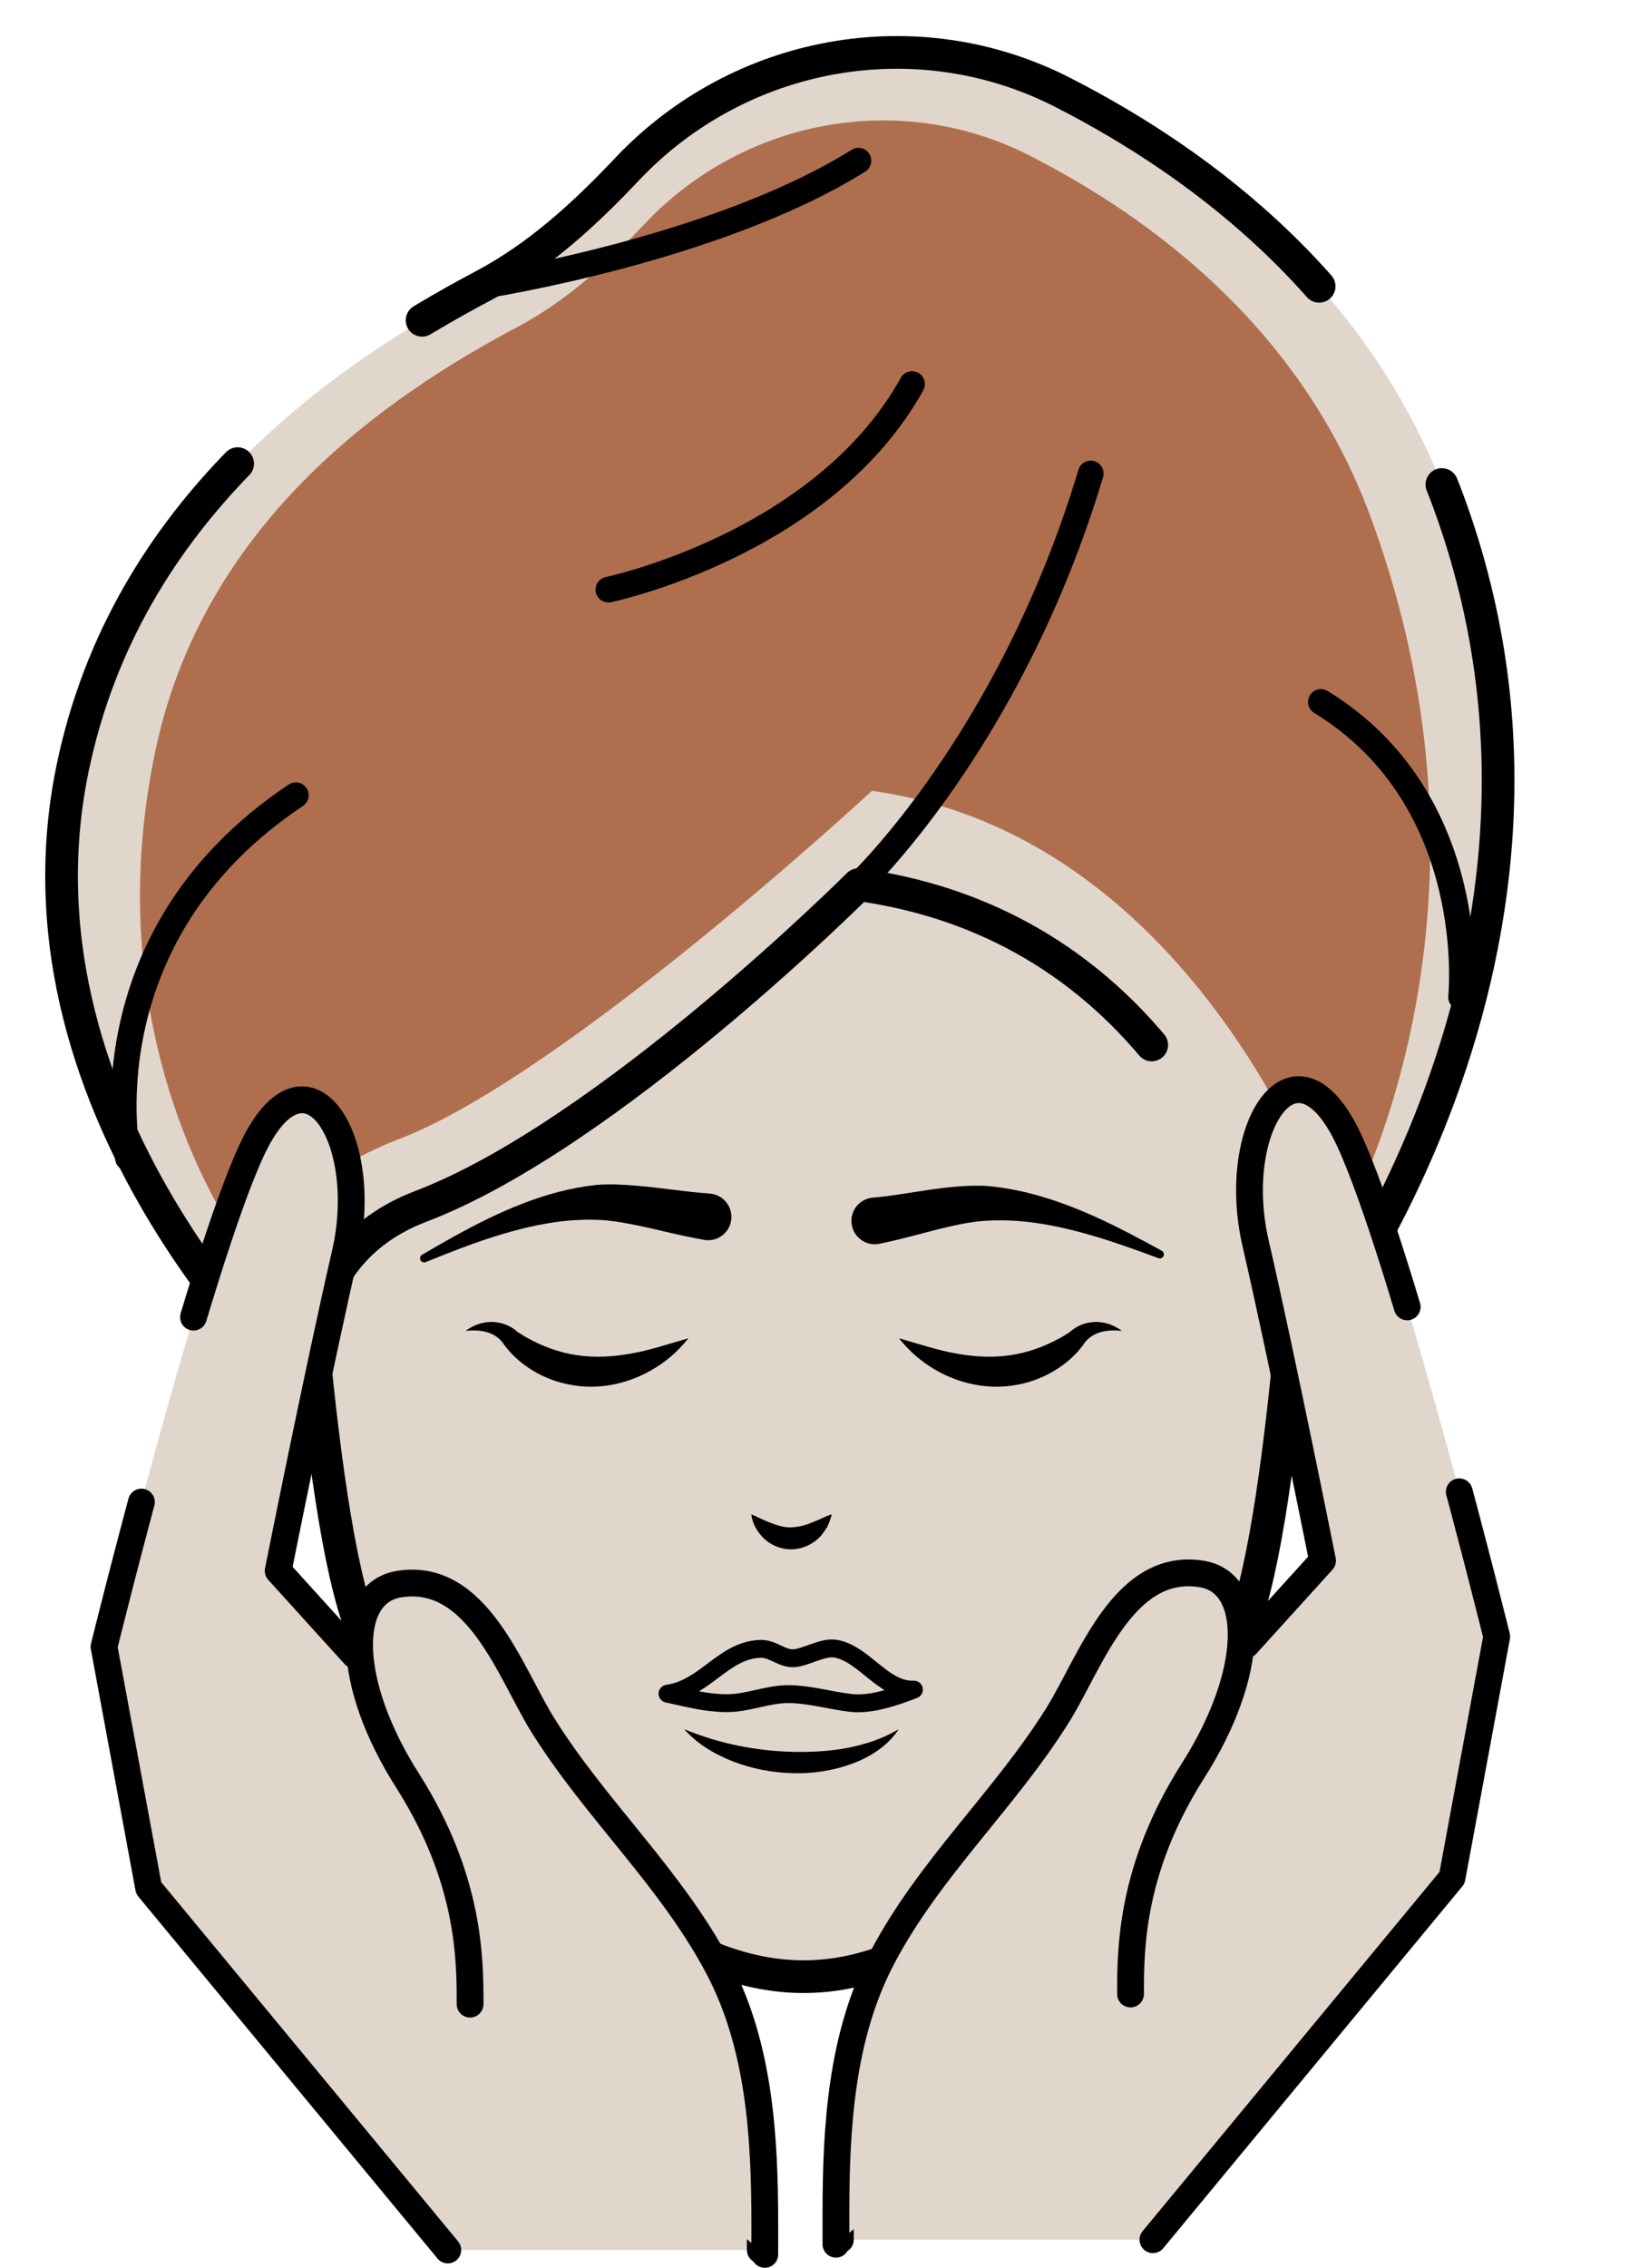 <?xml version="1.0" encoding="UTF-8" standalone="no"?><svg xmlns="http://www.w3.org/2000/svg" xmlns:xlink="http://www.w3.org/1999/xlink" fill="#000000" height="205.5" preserveAspectRatio="xMidYMid meet" version="1.1" viewBox="141.9 108.1 148.6 205.5" width="148.6" zoomAndPan="magnify">
 <g id="surface1">
  <g id="change1_1"><path d="m260.54 200.39c0-25.1-18.84-38.87-44.73-38.87-0.42 0-0.83 0.01-1.24 0.02-0.42-0.01-0.83-0.02-1.25-0.02-25.89 0-44.73 13.77-44.73 38.87 0 10.86 2.2 47.55 6.5 56.15 2.97 5.92 8.26 11.39 16.29 18.65 11.64 10.54 22.78 16.58 36.47 7.72 12.08-7.81 23.29-20.45 26.25-26.37 4.3-8.6 6.44-45.29 6.44-56.15" fill="#e1d6cb"/></g>
  <path d="m2605.4 2248.1c0 251-188.4 388.7-447.3 388.7-4.2 0-8.3-0.1-12.4-0.2-4.2 0.1-8.3 0.2-12.5 0.2-258.9 0-447.3-137.7-447.3-388.7 0-108.6 22-475.5 65-561.5 29.7-59.2 82.6-113.9 162.9-186.5 116.4-105.4 227.8-165.8 364.7-77.2 120.8 78.1 232.9 204.5 262.5 263.7 43 86 64.4 452.9 64.4 561.5zm0 0" fill="none" stroke="#000000" stroke-linecap="round" stroke-linejoin="round" stroke-miterlimit="10" stroke-width="29.627" transform="matrix(.1 0 0 -.1 0 425.2)"/>
  <g id="change1_2"><path d="m170.16 234.81s-28.28-25.21-21.68-57.09c4.86-23.48 23.48-36.44 37.24-43.73 5-2.64 9.23-6.53 13-10.53 10.21-10.81 26.26-13.76 39.51-7 13.01 6.64 27.95 18.04 34.95 36.97 15.65 42.35-14.14 78.42-14.14 78.42s-4.49-38.74-39.31-43.6c0 0-22.67 22.67-39.68 29.15-12.1 4.61-9.89 17.41-9.89 17.41" fill="#e1d6cb"/></g>
  <path d="m1701.6 1903.9s-282.8 252.1-216.8 570.9c48.6 234.8 234.8 364.4 372.4 437.3 50 26.4 92.3 65.3 130 105.3 102.1 108.1 262.6 137.6 395.1 70 130.1-66.4 279.5-180.4 349.5-369.7 156.5-423.5-141.4-784.2-141.4-784.2s-44.9 387.4-393.1 436c0 0-226.7-226.7-396.8-291.5-121-46.1-98.9-174.1-98.9-174.1zm0 0" fill="none" stroke="#000000" stroke-dasharray="955.478,212.328" stroke-linecap="round" stroke-linejoin="round" stroke-miterlimit="10" stroke-width="29.627" transform="matrix(.1 0 0 -.1 0 425.2)"/>
  <g id="change2_1"><path d="m165.07 222.66s-14.96-18.15-9.13-46.32c4.29-20.75 20.75-32.2 32.92-38.64 4.41-2.34 8.16-5.78 11.48-9.31 9.02-9.55 23.21-12.16 34.92-6.19 11.49 5.87 24.7 15.94 30.88 32.67 13.83 37.43-3.09 65.36-3.09 65.36s-11.33-36.19-42.1-40.48c0 0-27.89 25.85-42.92 31.57-10.7 4.08-12.96 11.34-12.96 11.34" fill="#af6f4f"/></g>
  <path d="m2197.3 2369.5s137.7 129.6 210.6 372.5" fill="none" stroke="#000000" stroke-linecap="round" stroke-linejoin="round" stroke-miterlimit="10" stroke-width="23.311" transform="matrix(.1 0 0 -.1 0 425.2)"/>
  <path d="m1857.2 2912.1s210.6 32.4 340.1 113.3" fill="none" stroke="#000000" stroke-linecap="round" stroke-linejoin="round" stroke-miterlimit="10" stroke-width="23.311" transform="matrix(.1 0 0 -.1 0 425.2)"/>
  <path d="m1535 2121.8s-42.1 199.1 152.2 328.7" fill="none" stroke="#000000" stroke-linecap="round" stroke-linejoin="round" stroke-miterlimit="10" stroke-width="23.311" transform="matrix(.1 0 0 -.1 0 425.2)"/>
  <path d="m1970.6 2636.8s194.3 40.4 275.3 186.2" fill="none" stroke="#000000" stroke-linecap="round" stroke-linejoin="round" stroke-miterlimit="10" stroke-width="23.311" transform="matrix(.1 0 0 -.1 0 425.2)"/>
  <path d="m2743.7 2267.6s18.7 178.3-127.1 267.4" fill="none" stroke="#000000" stroke-linecap="round" stroke-linejoin="round" stroke-miterlimit="10" stroke-width="23.311" transform="matrix(.1 0 0 -.1 0 425.2)"/>
  <g id="change1_3"><path d="m204.31 229.35c-9.93 6.81-16.1 0-16.1 0s-1.37-1.74-4.1-0.67" fill="#e1d6cb"/></g>
  <g id="change3_1"><path d="m204.31 229.35c-1.18 1.51-2.75 2.72-4.58 3.5-1.81 0.78-3.93 1.1-5.96 0.74-2.05-0.34-3.97-1.31-5.39-2.75-0.18-0.18-0.35-0.37-0.51-0.57l-0.25-0.32c-0.1-0.13-0.05-0.08-0.09-0.13l-0.07-0.1c-0.2-0.26-0.5-0.51-0.83-0.69-0.68-0.37-1.58-0.45-2.52-0.35 0.75-0.56 1.76-0.93 2.85-0.77 0.54 0.07 1.08 0.28 1.56 0.62 0.06 0.04 0.12 0.09 0.18 0.14 0.04 0.03 0.17 0.16 0.14 0.12l0.25 0.16 0.53 0.32c1.46 0.82 3 1.38 4.58 1.61 1.58 0.24 3.21 0.16 4.89-0.14 1.68-0.29 3.37-0.86 5.22-1.39" fill="#000000"/></g>
  <g id="change1_4"><path d="m223.41 229.35c9.94 6.81 16.1 0 16.1 0s1.37-1.74 4.11-0.67" fill="#e1d6cb"/></g>
  <g id="change3_2"><path d="m223.41 229.35c1.86 0.53 3.54 1.1 5.23 1.39 1.68 0.3 3.31 0.38 4.88 0.14 1.59-0.23 3.12-0.79 4.59-1.61l0.53-0.32 0.24-0.16c-0.02 0.04 0.1-0.09 0.15-0.12 0.06-0.05 0.12-0.1 0.18-0.14 0.48-0.34 1.01-0.55 1.56-0.62 1.09-0.16 2.1 0.21 2.85 0.77-0.94-0.1-1.84-0.02-2.52 0.35-0.34 0.18-0.63 0.43-0.84 0.69l-0.07 0.1c-0.04 0.05 0.01 0-0.08 0.13l-0.25 0.32c-0.16 0.2-0.34 0.39-0.51 0.57-1.43 1.44-3.35 2.41-5.39 2.75-2.04 0.36-4.16 0.04-5.97-0.74-1.83-0.78-3.39-1.99-4.58-3.5" fill="#000000"/></g>
  <g id="change3_3"><path d="m221.03 216.61c2.04-0.18 4.26-0.63 6.56-0.9 1.15-0.13 2.34-0.22 3.61-0.17 1.2 0.09 2.37 0.28 3.52 0.54 4.58 1.08 8.6 3.2 12.51 5.34 0.18 0.1 0.24 0.32 0.15 0.5-0.09 0.17-0.29 0.24-0.46 0.17-4.16-1.55-8.39-3.01-12.62-3.36-1.05-0.08-2.1-0.09-3.11-0.02-0.96 0.06-1.99 0.24-3.02 0.48-2.09 0.46-4.18 1.12-6.54 1.6-1.15 0.23-2.26-0.51-2.49-1.65-0.24-1.15 0.5-2.26 1.65-2.5 0.07-0.01 0.15-0.02 0.23-0.03h0.01" fill="#000000"/></g>
  <g id="change3_4"><path d="m205.73 220.43c-2.37-0.41-4.47-1.01-6.57-1.41-1.05-0.21-2.07-0.36-3.04-0.4-1.01-0.04-2.06 0-3.11 0.11-4.21 0.47-8.4 2.04-12.52 3.72-0.19 0.07-0.4-0.02-0.48-0.21-0.07-0.17 0-0.37 0.16-0.46 3.84-2.24 7.8-4.48 12.35-5.69 1.14-0.29 2.3-0.51 3.5-0.64 1.27-0.09 2.46-0.02 3.62 0.08 2.3 0.19 4.54 0.58 6.58 0.7l0.01 0.01c1.16 0.07 2.05 1.08 1.98 2.24-0.07 1.17-1.08 2.06-2.25 1.98-0.07 0-0.15-0.01-0.23-0.03" fill="#000000"/></g>
  <g id="change1_5"><path d="m210.02 245.3s3.23 4.92 7.28 0" fill="#e1d6cb"/></g>
  <g id="change3_5"><path d="m210.02 245.3c1.49 0.7 2.62 1.22 3.62 1.18 0.49-0.02 1.02-0.11 1.63-0.34 0.3-0.11 0.61-0.26 0.95-0.39 0.33-0.15 0.67-0.32 1.08-0.45-0.07 0.41-0.24 0.78-0.41 1.16-0.23 0.33-0.44 0.7-0.76 0.99-0.61 0.59-1.51 1.01-2.47 1.02-0.98 0.02-1.89-0.4-2.51-0.99-0.61-0.6-1.04-1.34-1.13-2.18" fill="#000000"/></g>
  <g id="change3_6"><path d="m203.94 264.77c3.26 1.34 6.51 1.96 9.81 2.05 1.64 0.04 3.29-0.05 4.91-0.34 1.61-0.32 3.19-0.8 4.72-1.71-0.97 1.51-2.62 2.55-4.32 3.16-1.72 0.62-3.55 0.88-5.36 0.82-1.82-0.05-3.62-0.4-5.31-1.05-1.67-0.64-3.27-1.59-4.45-2.93" fill="#000000"/></g>
  <path d="m2024.2 1636.5c34.2 4.8 50.4 39.2 83.8 40.6 11.6 0.5 19.8-9 30.5-8.5 10.9 0.5 26.7 10.9 38.6 8.6 25.9-5 42.9-38.2 70.5-37-17.1-6.5-38.5-14.1-56.9-12.1-18.8 2.1-37.3 7.8-56.3 8-19.3 0.2-37.1-8.2-56.3-8.2-18.5 0-36 4.7-53.9 8.6zm0 0" fill="none" stroke="#000000" stroke-linecap="round" stroke-linejoin="round" stroke-miterlimit="10" stroke-width="16.195" transform="matrix(.1 0 0 -.1 0 425.2)"/>
  <g id="change1_6"><path d="m1825 1132.5l-271.2 327.9-40.5 218.6s85 344.1 133.6 449.3c48.6 105.3 109.3 12.2 85-93.1-24.3-105.2-60.7-287.4-60.7-287.4l315.7-348.1 42-44.8c51.1-54.5 79.4-126.2 79.4-200.8v-21.6" fill="#e1d6cb" stroke="#000000" stroke-dasharray="783.28,174.062" stroke-linecap="round" stroke-linejoin="round" stroke-miterlimit="10" stroke-width="24.287" transform="matrix(.1 0 0 -.1 0 425.2)"/></g>
  <g id="change1_7"><path d="m2112.4 1128.5v27.6c0 78.1-4.7 160.7-41.7 231.4-42.9 81.7-111.5 143.5-159.7 220.8-29.3 47-59.3 139.2-130.5 127.4-48.6-8.1-48.6-89.1 8.1-178.1 56.6-89.1 56.6-161.9 56.6-202.4" fill="#e1d6cb" stroke="#000000" stroke-linecap="round" stroke-linejoin="round" stroke-miterlimit="10" stroke-width="24.287" transform="matrix(.1 0 0 -.1 0 425.2)"/></g>
  <g id="change1_8"><path d="m2464.3 1141.8l271.2 327.9 40.5 218.5s-85 344.1-133.6 449.3c-48.6 105.3-109.3 12.2-85-93 24.3-105.3 60.7-287.5 60.7-287.5l-315.8-348.1-42-44.8c-51-54.4-79.4-126.2-79.4-200.8v-21.5" fill="#e1d6cb" stroke="#000000" stroke-dasharray="783.28,174.062" stroke-linecap="round" stroke-linejoin="round" stroke-miterlimit="10" stroke-width="24.287" transform="matrix(.1 0 0 -.1 0 425.2)"/></g>
  <g id="change1_9"><path d="m2176.9 1137.7v27.6c0 78.1 4.7 160.7 41.7 231.4 42.8 81.7 111.4 143.5 159.6 220.8 29.3 47 59.3 139.3 130.6 127.4 48.6-8.1 48.6-89-8.1-178.1s-56.7-161.9-56.7-202.4" fill="#e1d6cb" stroke="#000000" stroke-linecap="round" stroke-linejoin="round" stroke-miterlimit="10" stroke-width="24.287" transform="matrix(.1 0 0 -.1 0 425.2)"/></g>
 </g>
</svg>